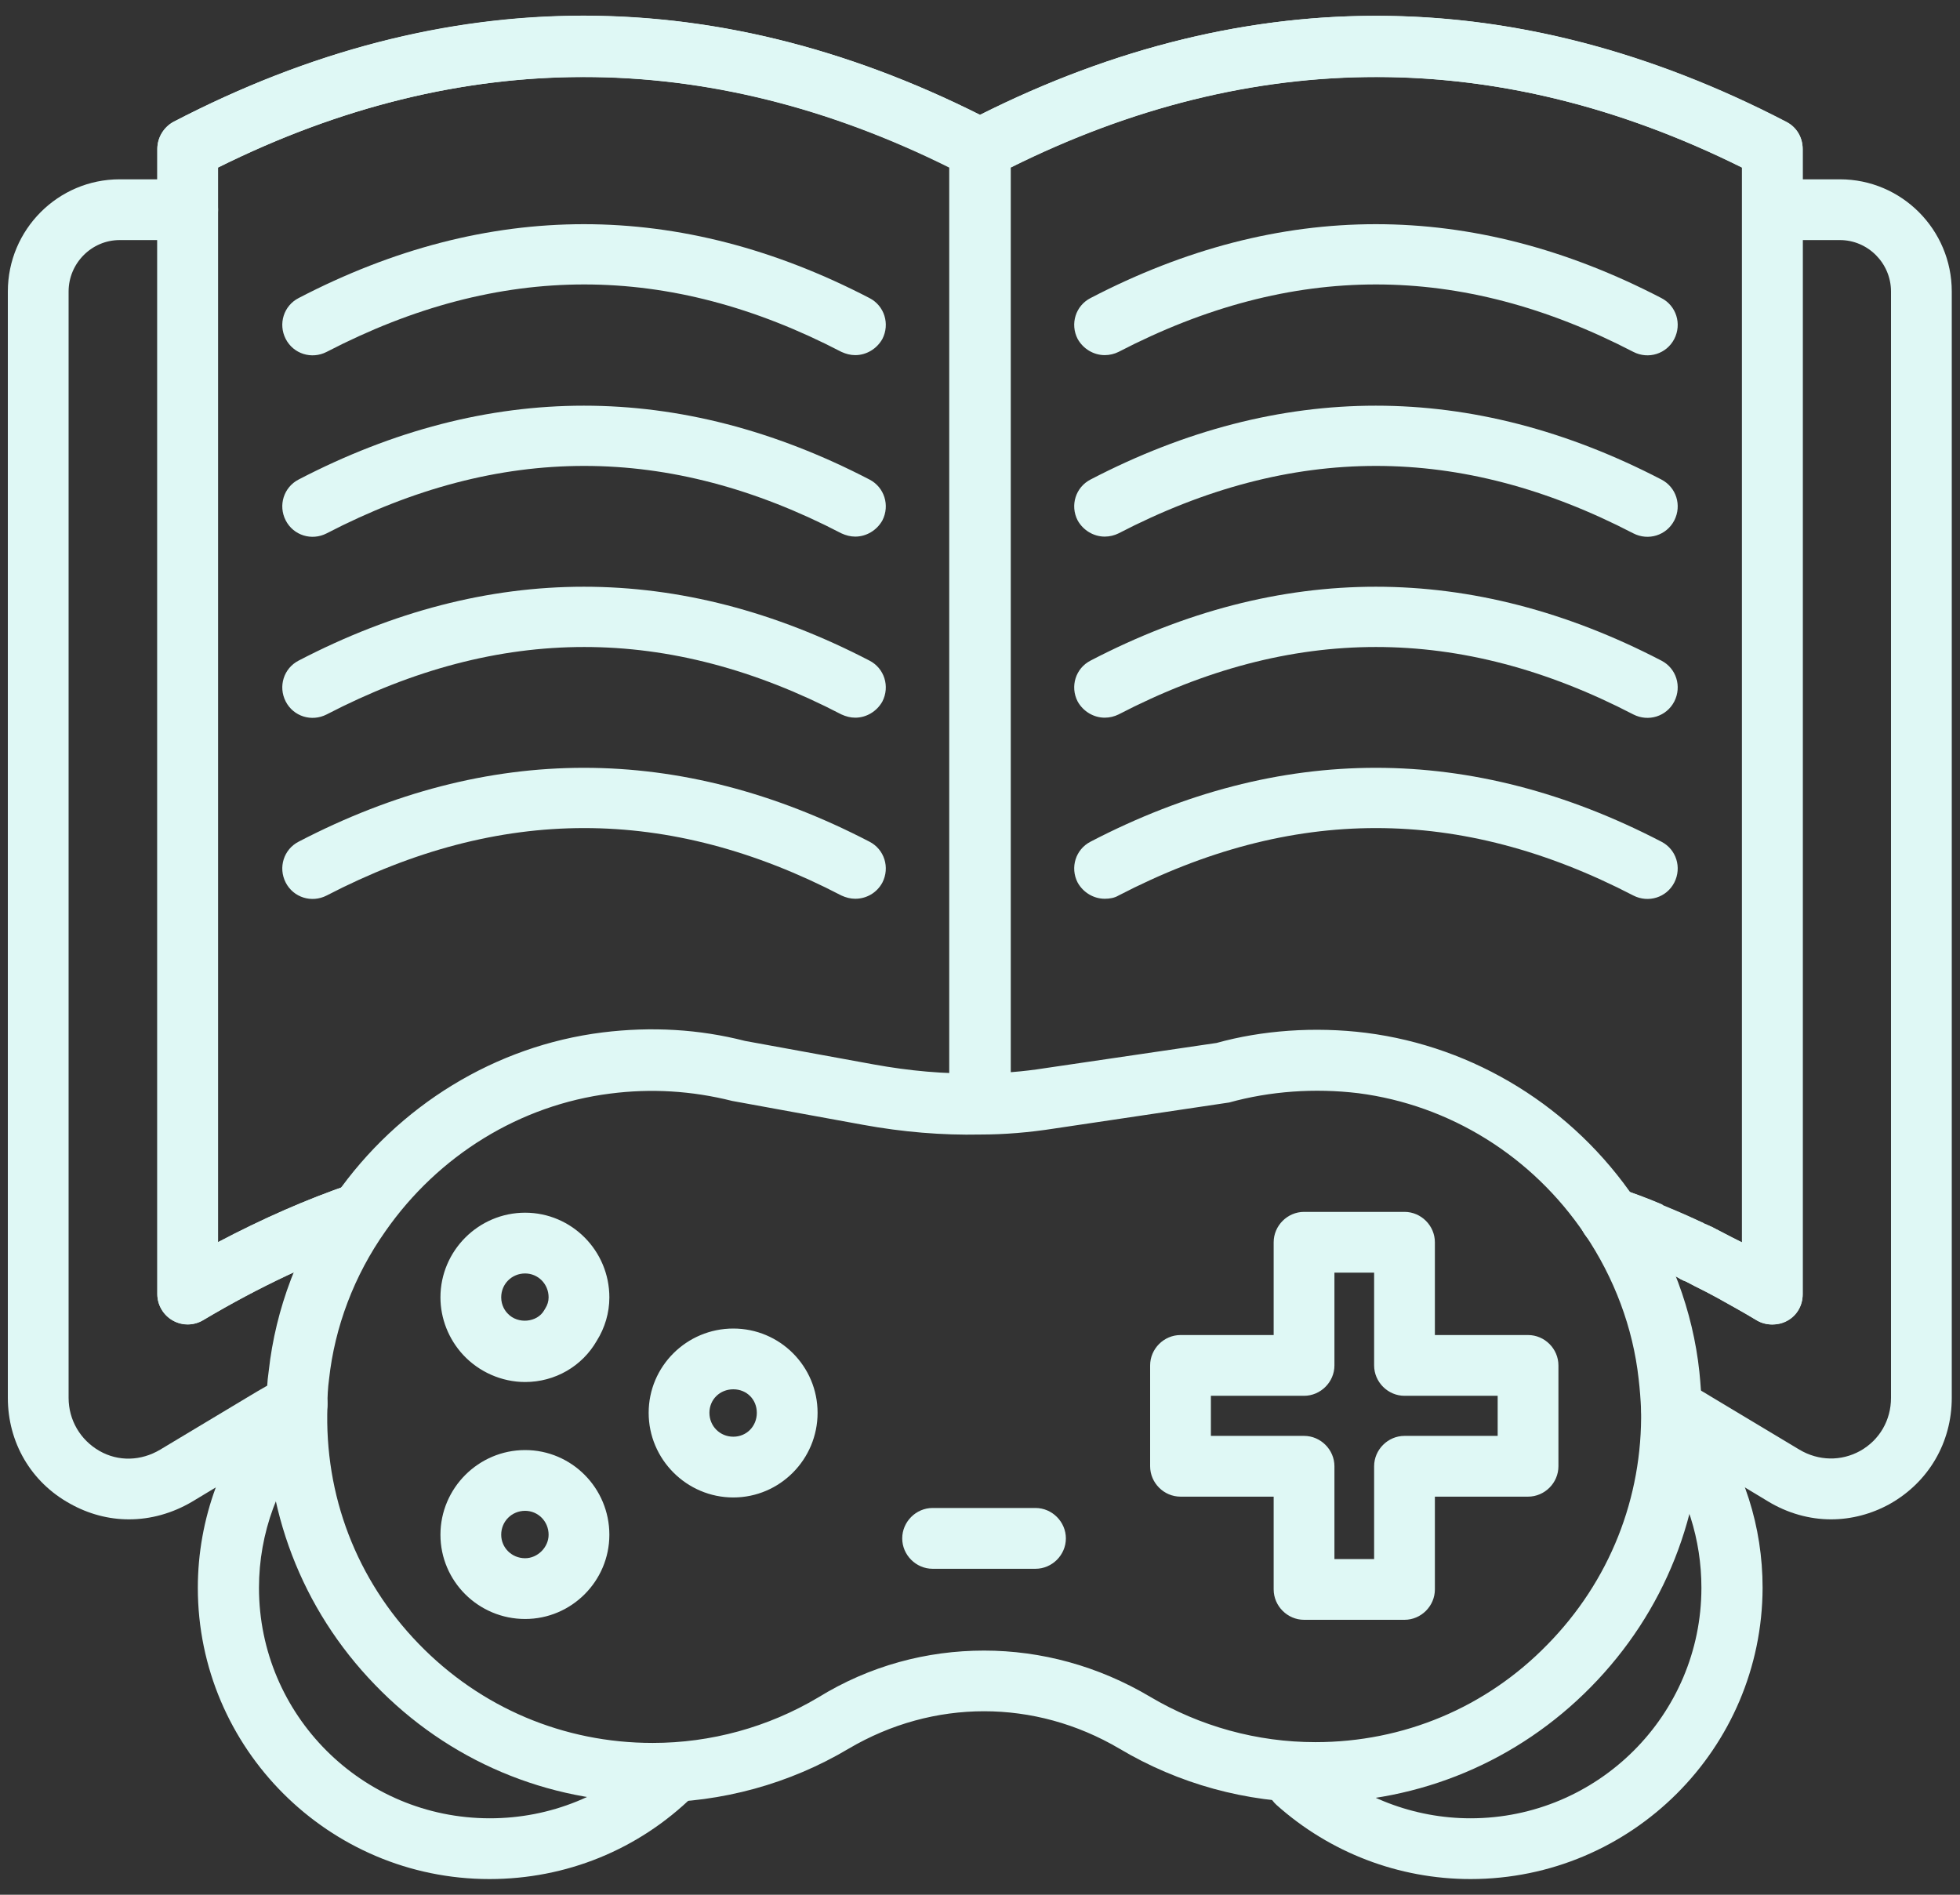 <svg width="60" height="58" viewBox="0 0 60 58" fill="none" xmlns="http://www.w3.org/2000/svg">
<rect x="0" y="0" width="60" height="58" fill="#333333" stroke="none"/>
<path d="M5.746 40.544C5.584 40.544 5.436 40.507 5.287 40.42C5.002 40.259 4.816 39.949 4.816 39.614V4.56C4.816 4.212 5.014 3.89 5.312 3.729C13.644 -0.611 22.089 -0.599 30.422 3.729C30.732 3.89 30.918 4.2 30.918 4.56V33.786C30.918 34.295 30.496 34.716 29.988 34.716C29.479 34.716 29.058 34.295 29.058 33.786V5.13C21.63 1.435 14.103 1.435 6.663 5.13V38.027C8.027 37.308 9.379 36.713 10.718 36.254C11.214 36.093 11.735 36.353 11.896 36.837C12.057 37.32 11.797 37.853 11.313 38.015C9.639 38.585 7.928 39.391 6.217 40.408C6.08 40.495 5.907 40.544 5.746 40.544Z" fill="#DFF8F5"/>
<path d="M54.254 40.544C54.093 40.544 53.932 40.507 53.783 40.42C53.374 40.172 52.965 39.949 52.568 39.726C52.345 39.602 52.122 39.49 51.898 39.379L51.613 39.23C51.502 39.193 51.402 39.131 51.316 39.081C50.981 38.92 50.609 38.759 50.224 38.61C50.2 38.597 50.15 38.573 50.1 38.56C49.741 38.411 49.381 38.263 49.009 38.151C48.513 38.002 48.24 37.481 48.402 36.986C48.55 36.502 49.071 36.217 49.567 36.378C49.989 36.514 50.423 36.675 50.832 36.849C50.869 36.861 50.894 36.874 50.919 36.899C51.378 37.085 51.774 37.258 52.184 37.457C52.233 37.469 52.37 37.544 52.419 37.568L52.754 37.742C52.94 37.841 53.138 37.94 53.337 38.039V5.13C45.897 1.435 38.37 1.435 30.942 5.13V33.786C30.942 34.295 30.521 34.716 30.012 34.716C29.504 34.716 29.082 34.295 29.082 33.786V4.56C29.082 4.212 29.281 3.89 29.578 3.729C37.911 -0.599 46.356 -0.599 54.688 3.729C54.998 3.89 55.184 4.2 55.184 4.56V39.614C55.184 39.949 55.011 40.259 54.713 40.42C54.577 40.507 54.416 40.544 54.254 40.544Z" fill="#DFF8F5"/>
<path d="M56.052 46.509C55.395 46.509 54.726 46.323 54.13 45.963L51.415 44.326C51.179 44.19 50.956 44.066 50.733 43.942C50.274 43.706 50.113 43.136 50.348 42.69C50.584 42.243 51.154 42.069 51.601 42.305C51.849 42.441 52.097 42.578 52.357 42.739L55.085 44.376C55.668 44.723 56.362 44.736 56.945 44.413C57.54 44.078 57.888 43.471 57.888 42.789V8.924C57.888 8.056 57.181 7.349 56.325 7.349H54.85C54.341 7.349 53.92 6.928 53.92 6.42C53.92 5.911 54.341 5.489 54.85 5.489H56.325C58.21 5.489 59.748 7.027 59.748 8.924V42.789C59.748 44.153 59.041 45.368 57.85 46.038C57.292 46.347 56.672 46.509 56.052 46.509Z" fill="#DFF8F5"/>
<path d="M3.948 46.509C3.328 46.509 2.708 46.347 2.137 46.025C0.947 45.368 0.24 44.153 0.24 42.789V8.924C0.24 7.027 1.778 5.489 3.662 5.489H5.746C6.254 5.489 6.676 5.911 6.676 6.42C6.676 6.928 6.254 7.349 5.746 7.349H3.662C2.807 7.349 2.1 8.056 2.1 8.924V42.789C2.1 43.471 2.46 44.078 3.042 44.413C3.625 44.748 4.32 44.723 4.902 44.376L7.63 42.739C7.978 42.528 8.312 42.342 8.647 42.156C9.106 41.908 9.664 42.082 9.912 42.528C10.16 42.987 9.986 43.545 9.54 43.793C9.23 43.967 8.92 44.14 8.585 44.339L5.87 45.975C5.274 46.323 4.617 46.509 3.948 46.509Z" fill="#DFF8F5"/>
<path d="M54.254 40.544C54.093 40.544 53.932 40.507 53.783 40.42C53.374 40.172 52.965 39.949 52.568 39.726C52.345 39.602 52.121 39.49 51.898 39.379L51.613 39.23C51.502 39.193 51.402 39.131 51.316 39.081L51.192 39.032C50.869 38.883 50.547 38.734 50.224 38.61C50.2 38.597 50.15 38.573 50.1 38.56C49.741 38.411 49.356 38.263 48.984 38.139C48.501 37.977 48.24 37.444 48.402 36.961C48.563 36.477 49.096 36.217 49.58 36.378C50.001 36.527 50.41 36.675 50.819 36.849C50.857 36.861 50.882 36.874 50.906 36.899C51.291 37.06 51.626 37.209 51.96 37.358L52.159 37.444L51.948 38.374L52.283 37.506C52.308 37.519 52.382 37.544 52.407 37.556L52.742 37.73C52.928 37.829 53.126 37.928 53.324 38.027V5.13C45.723 1.348 38.023 1.435 30.434 5.378C30.161 5.514 29.851 5.514 29.578 5.378C21.977 1.435 14.277 1.348 6.676 5.13V38.027C8.04 37.308 9.391 36.713 10.73 36.254C11.226 36.093 11.747 36.353 11.908 36.837C12.07 37.32 11.809 37.853 11.326 38.015C9.652 38.585 7.94 39.391 6.229 40.408C5.944 40.581 5.584 40.581 5.287 40.42C5.002 40.259 4.816 39.949 4.816 39.614V4.559C4.816 4.212 5.014 3.89 5.312 3.729C13.508 -0.524 21.803 -0.599 30 3.518C38.196 -0.599 46.492 -0.524 54.688 3.741C54.998 3.902 55.184 4.212 55.184 4.572V39.627C55.184 39.962 55.011 40.272 54.713 40.433C54.577 40.507 54.416 40.544 54.254 40.544Z" fill="#DFF8F5"/>
<path d="M26.181 10.871C26.032 10.871 25.896 10.834 25.759 10.772C20.464 8.019 15.306 8.019 9.999 10.772C9.54 11.008 8.982 10.834 8.746 10.375C8.511 9.916 8.684 9.358 9.143 9.123C14.934 6.109 20.812 6.109 26.615 9.123C27.074 9.358 27.247 9.916 27.012 10.375C26.838 10.685 26.516 10.871 26.181 10.871Z" fill="#DFF8F5"/>
<path d="M26.181 16.426C26.032 16.426 25.896 16.389 25.759 16.327C20.464 13.574 15.306 13.574 9.999 16.327C9.54 16.563 8.982 16.389 8.746 15.93C8.511 15.472 8.684 14.914 9.143 14.678C14.934 11.665 20.812 11.665 26.615 14.678C27.074 14.914 27.247 15.472 27.012 15.93C26.838 16.24 26.516 16.426 26.181 16.426Z" fill="#DFF8F5"/>
<path d="M26.181 21.969C26.032 21.969 25.896 21.932 25.759 21.87C20.464 19.117 15.306 19.117 9.999 21.87C9.54 22.105 8.982 21.932 8.746 21.473C8.511 21.014 8.684 20.456 9.143 20.221C14.934 17.207 20.812 17.207 26.615 20.221C27.074 20.456 27.247 21.014 27.012 21.473C26.838 21.783 26.516 21.969 26.181 21.969Z" fill="#DFF8F5"/>
<path d="M26.181 27.512C26.032 27.512 25.896 27.475 25.759 27.413C20.464 24.66 15.306 24.66 9.999 27.413C9.54 27.648 8.982 27.475 8.746 27.016C8.511 26.557 8.684 25.999 9.143 25.764C14.934 22.75 20.812 22.75 26.615 25.764C27.074 25.999 27.247 26.557 27.012 27.016C26.838 27.338 26.516 27.512 26.181 27.512Z" fill="#DFF8F5"/>
<path d="M33.819 10.871C33.484 10.871 33.162 10.685 32.989 10.375C32.753 9.916 32.926 9.358 33.385 9.123C39.176 6.109 45.054 6.109 50.857 9.123C51.316 9.358 51.489 9.916 51.254 10.375C51.018 10.834 50.46 11.008 50.001 10.772C44.694 8.019 39.548 8.019 34.241 10.772C34.117 10.834 33.968 10.871 33.819 10.871Z" fill="#DFF8F5"/>
<path d="M33.819 16.426C33.484 16.426 33.162 16.24 32.989 15.93C32.753 15.472 32.926 14.914 33.385 14.678C39.176 11.665 45.054 11.665 50.857 14.678C51.316 14.914 51.489 15.472 51.254 15.93C51.018 16.389 50.46 16.563 50.001 16.327C44.694 13.574 39.548 13.574 34.241 16.327C34.117 16.389 33.968 16.426 33.819 16.426Z" fill="#DFF8F5"/>
<path d="M33.819 21.969C33.484 21.969 33.162 21.783 32.989 21.473C32.753 21.014 32.926 20.456 33.385 20.221C39.176 17.207 45.054 17.207 50.857 20.221C51.316 20.456 51.489 21.014 51.254 21.473C51.018 21.932 50.46 22.105 50.001 21.87C44.694 19.117 39.548 19.117 34.241 21.87C34.117 21.932 33.968 21.969 33.819 21.969Z" fill="#DFF8F5"/>
<path d="M33.819 27.512C33.484 27.512 33.162 27.326 32.989 27.016C32.753 26.557 32.926 25.999 33.385 25.764C39.176 22.75 45.054 22.75 50.857 25.764C51.316 25.999 51.489 26.557 51.254 27.016C51.018 27.475 50.46 27.648 50.001 27.413C44.694 24.66 39.548 24.66 34.241 27.413C34.117 27.487 33.968 27.512 33.819 27.512Z" fill="#DFF8F5"/>
<path d="M14.983 57.52C10.061 57.52 6.056 53.515 6.056 48.604C6.056 46.496 6.812 44.45 8.176 42.838C8.511 42.441 9.094 42.404 9.49 42.727C9.887 43.062 9.924 43.644 9.602 44.041C8.523 45.318 7.928 46.93 7.928 48.604C7.928 52.498 11.09 55.66 14.996 55.66C16.843 55.66 18.604 54.953 19.919 53.651C20.291 53.291 20.873 53.304 21.233 53.663C21.593 54.023 21.58 54.618 21.221 54.978C19.534 56.627 17.327 57.52 14.983 57.52Z" fill="#DFF8F5"/>
<path d="M45.016 57.52C42.822 57.52 40.714 56.714 39.077 55.251C38.692 54.903 38.667 54.321 39.002 53.936C39.349 53.552 39.932 53.515 40.317 53.862C41.606 55.015 43.28 55.66 45.016 55.66C48.91 55.66 52.084 52.498 52.084 48.604C52.084 47.129 51.638 45.715 50.782 44.512C50.485 44.091 50.584 43.508 51.005 43.21C51.427 42.913 52.01 43.012 52.307 43.433C53.386 44.946 53.957 46.732 53.957 48.604C53.944 53.527 49.939 57.52 45.016 57.52Z" fill="#DFF8F5"/>
<path d="M40.267 55.176C38.147 55.176 36.076 54.606 34.266 53.527C31.674 52.002 28.574 52.002 25.982 53.527C24.172 54.606 22.089 55.176 19.981 55.176C16.744 55.176 13.719 53.899 11.474 51.568C9.23 49.249 8.064 46.186 8.164 42.95C8.164 42.627 8.176 42.305 8.226 41.97C8.436 40.061 9.143 38.201 10.272 36.589C12.194 33.836 15.17 32.013 18.443 31.604C19.944 31.418 21.407 31.505 22.808 31.864L26.751 32.584C27.842 32.782 28.921 32.881 29.988 32.856C30.657 32.856 31.302 32.807 32.009 32.695L37.242 31.926C38.618 31.542 40.242 31.418 41.817 31.616C45.14 32.038 48.154 33.898 50.063 36.725C51.142 38.312 51.824 40.135 52.022 41.995C52.06 42.367 52.084 42.739 52.097 43.086C52.159 46.323 50.956 49.348 48.699 51.642C46.467 53.911 43.466 55.176 40.267 55.176ZM30.124 50.526C31.872 50.526 33.621 50.998 35.208 51.94C36.733 52.845 38.482 53.329 40.267 53.329C42.958 53.329 45.488 52.275 47.372 50.34C49.27 48.406 50.286 45.852 50.237 43.148C50.224 42.851 50.2 42.528 50.162 42.206C49.989 40.644 49.418 39.118 48.513 37.779C46.901 35.386 44.372 33.824 41.582 33.464C40.242 33.303 38.878 33.402 37.626 33.749L32.294 34.543C31.5 34.667 30.756 34.729 30.012 34.729C28.847 34.754 27.632 34.654 26.416 34.431L22.411 33.7C21.171 33.389 19.931 33.315 18.679 33.476C15.926 33.824 13.421 35.361 11.797 37.692C10.842 39.044 10.247 40.619 10.073 42.218C10.036 42.491 10.024 42.752 10.024 42.999V43.037C9.924 45.777 10.916 48.356 12.814 50.316C14.711 52.275 17.253 53.353 19.981 53.353C21.766 53.353 23.515 52.87 25.04 51.965C26.627 50.985 28.376 50.526 30.124 50.526ZM42.995 49.584H39.92C39.412 49.584 38.99 49.162 38.99 48.654V45.814H36.138C35.63 45.814 35.208 45.393 35.208 44.884V41.797C35.208 41.288 35.63 40.867 36.138 40.867H38.99V38.027C38.99 37.519 39.412 37.097 39.92 37.097H42.995C43.504 37.097 43.925 37.519 43.925 38.027V40.867H46.777C47.286 40.867 47.707 41.288 47.707 41.797V44.884C47.707 45.393 47.286 45.814 46.777 45.814H43.925V48.654C43.925 49.162 43.504 49.584 42.995 49.584ZM40.85 47.724H42.065V44.884C42.065 44.376 42.487 43.954 42.995 43.954H45.847V42.727H42.995C42.487 42.727 42.065 42.305 42.065 41.797V38.957H40.85V41.797C40.85 42.305 40.428 42.727 39.92 42.727H37.068V43.954H39.92C40.428 43.954 40.85 44.376 40.85 44.884V47.724ZM16.075 49.559C14.649 49.559 13.483 48.406 13.483 46.98C13.483 45.554 14.649 44.388 16.075 44.388C17.501 44.388 18.654 45.554 18.654 46.98C18.654 48.394 17.501 49.559 16.075 49.559ZM16.075 46.248C15.666 46.248 15.343 46.571 15.343 46.98C15.343 47.377 15.666 47.699 16.075 47.699C16.459 47.699 16.794 47.364 16.794 46.98C16.794 46.571 16.472 46.248 16.075 46.248ZM22.448 45.839C21.022 45.839 19.857 44.673 19.857 43.248C19.857 41.822 21.022 40.668 22.448 40.668C23.874 40.668 25.028 41.822 25.028 43.248C25.028 44.673 23.874 45.839 22.448 45.839ZM22.448 42.528C22.039 42.528 21.717 42.838 21.717 43.248C21.717 43.657 22.039 43.979 22.448 43.979C22.858 43.979 23.168 43.657 23.168 43.248C23.168 42.838 22.858 42.528 22.448 42.528ZM16.075 42.305C15.356 42.305 14.661 41.995 14.178 41.474C13.731 40.991 13.483 40.358 13.483 39.714C13.483 38.288 14.649 37.122 16.075 37.122C17.501 37.122 18.654 38.288 18.654 39.714C18.654 40.185 18.518 40.644 18.27 41.04C17.823 41.822 16.992 42.305 16.075 42.305ZM16.075 38.982C15.666 38.982 15.343 39.304 15.343 39.714C15.343 39.962 15.467 40.135 15.542 40.209C15.852 40.544 16.447 40.482 16.658 40.11C16.67 40.086 16.682 40.073 16.695 40.048C16.757 39.949 16.794 39.837 16.794 39.714C16.794 39.304 16.472 38.982 16.075 38.982Z" fill="#DFF8F5"/>
<path d="M31.699 48.022H28.549C28.041 48.022 27.619 47.6 27.619 47.092C27.619 46.583 28.041 46.161 28.549 46.161H31.699C32.207 46.161 32.629 46.583 32.629 47.092C32.629 47.6 32.207 48.022 31.699 48.022Z" fill="#DFF8F5"/>
</svg>
